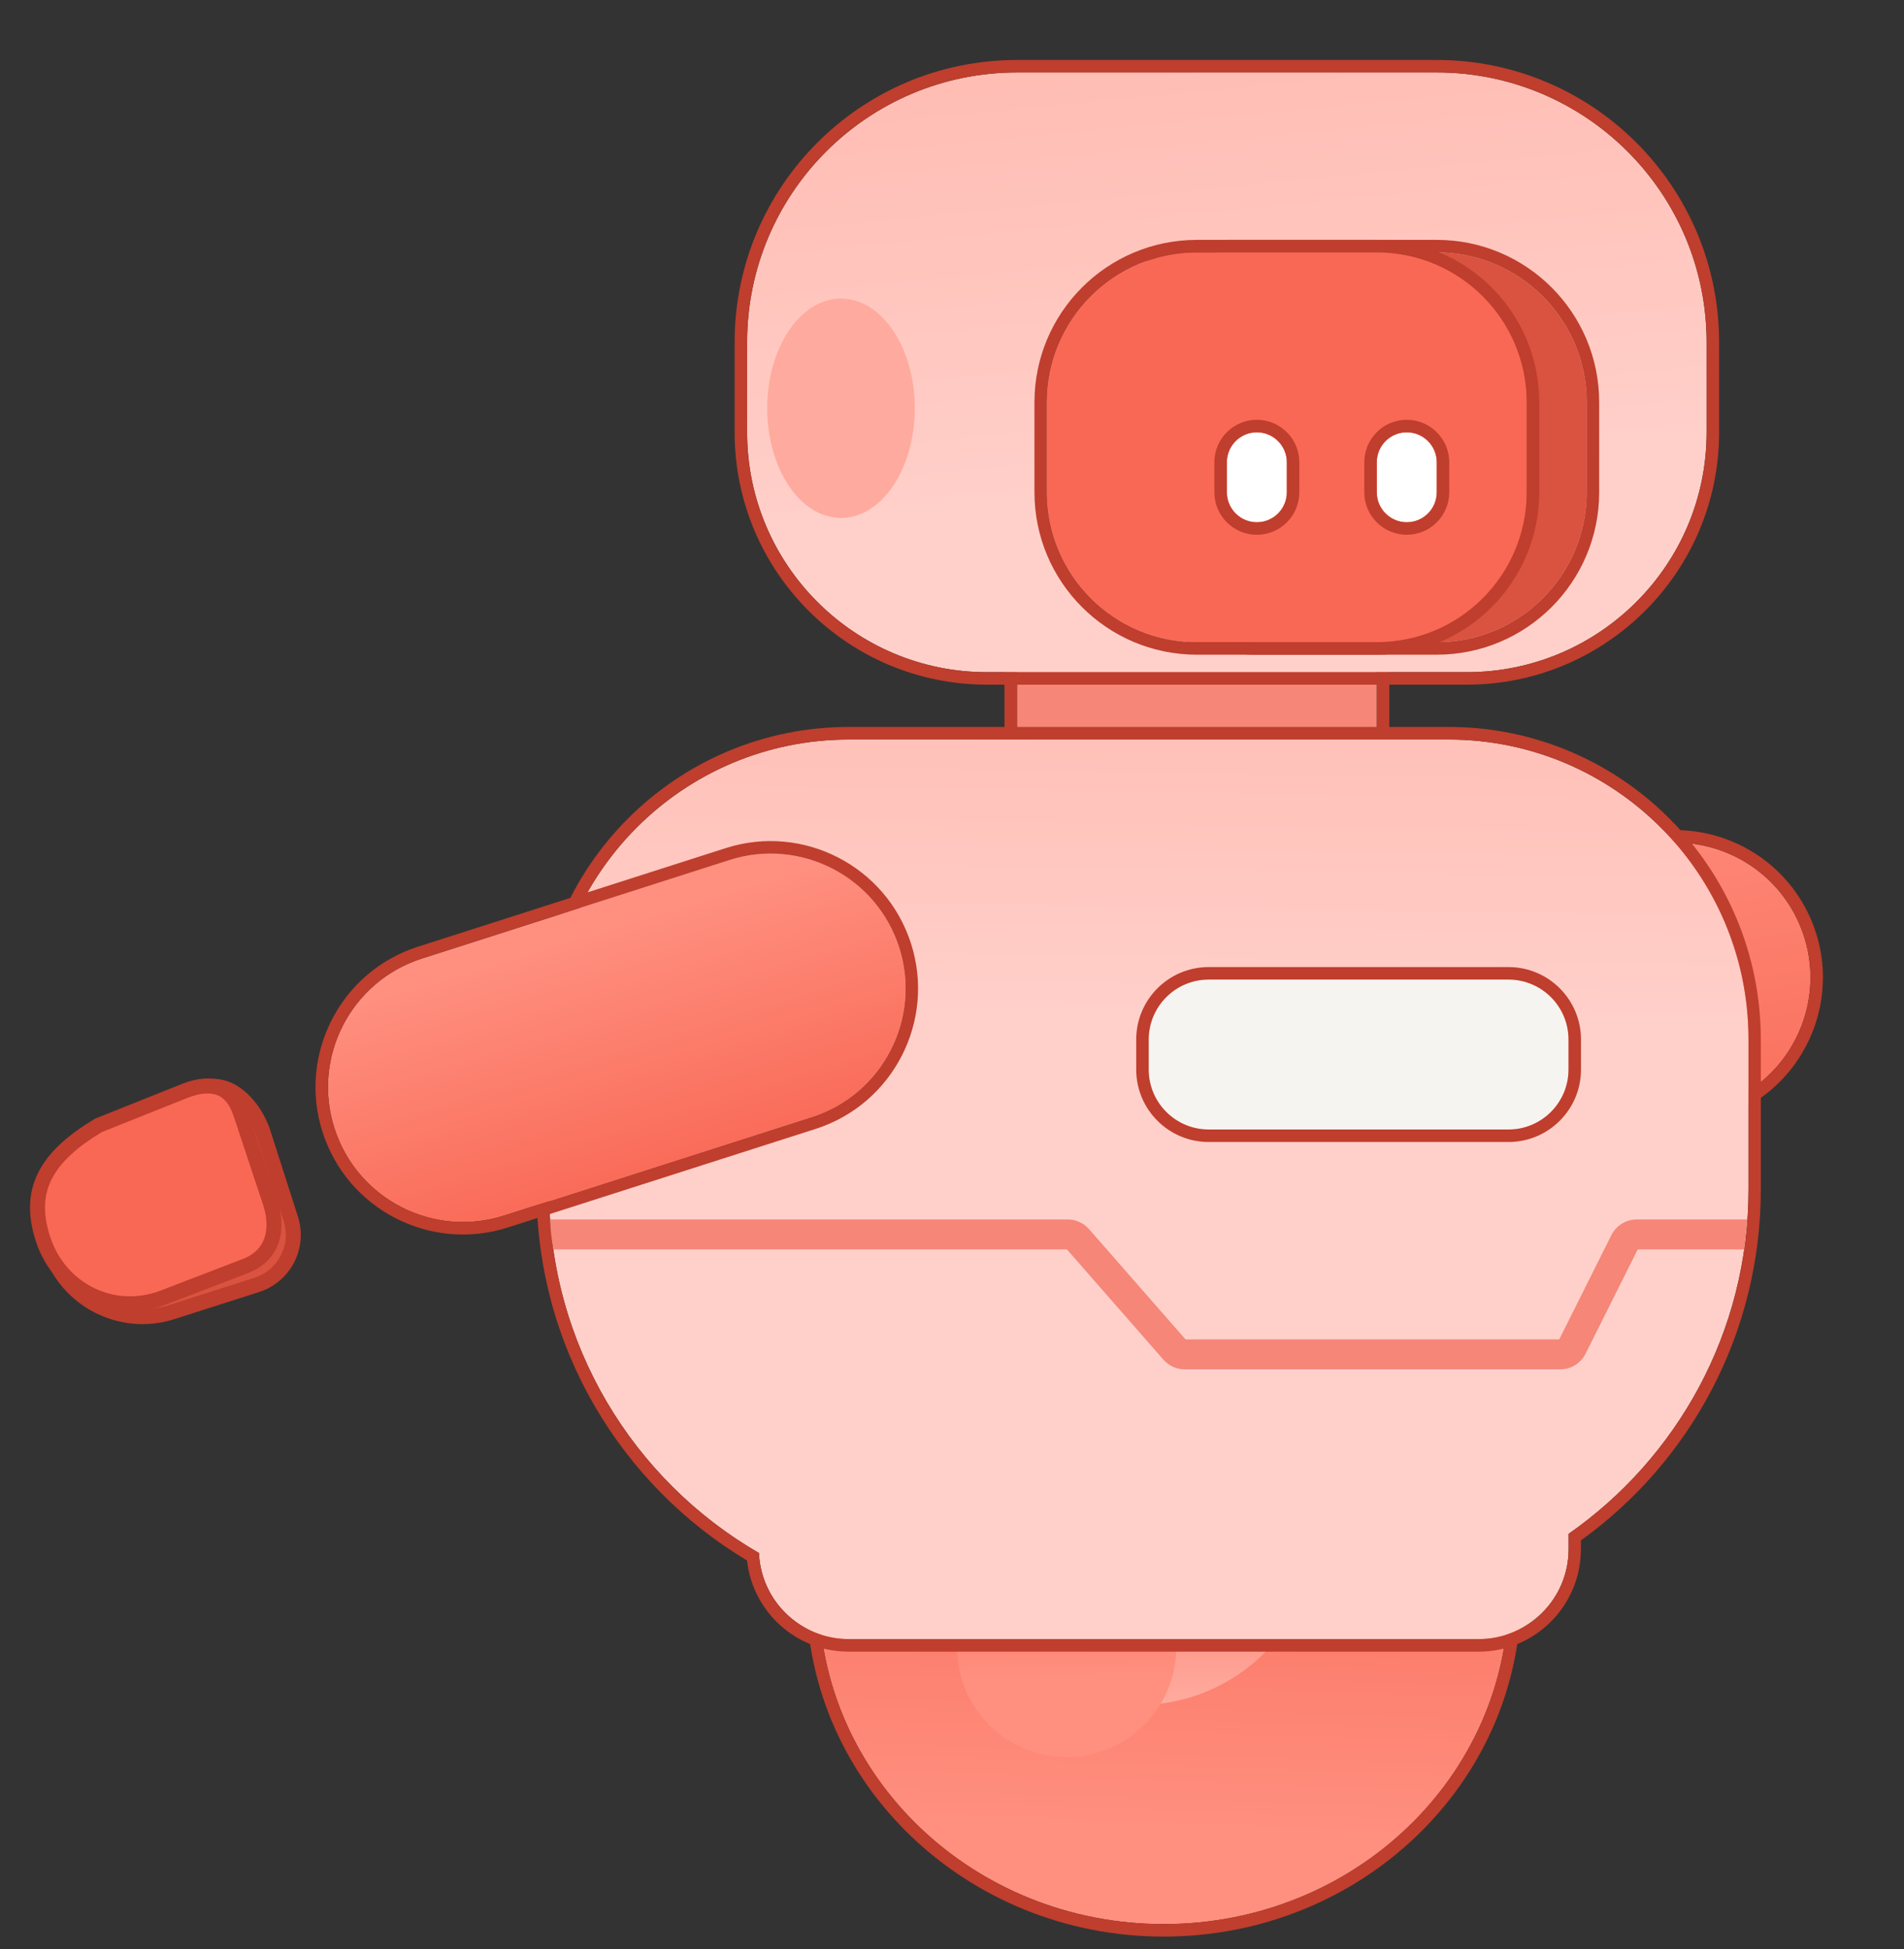 <?xml version="1.0" encoding="UTF-8"?> <svg xmlns="http://www.w3.org/2000/svg" xmlns:xlink="http://www.w3.org/1999/xlink" id="e3ubPINtJQ41" viewBox="0 0 127 130" shape-rendering="geometricPrecision" text-rendering="geometricPrecision"><rect x="0" y="0" width="127" height="130" fill="#333333" stroke="none"/> <style><![CDATA[ #e3ubPINtJQ42_to {animation: e3ubPINtJQ42_to__to 1800ms linear infinite normal forwards}@keyframes e3ubPINtJQ42_to__to { 0% {transform: translate(58.549px,48.348px)} 5.556% {transform: translate(58.549px,48.348px)} 22.222% {transform: translate(28.549px,48.348px)} 100% {transform: translate(28.549px,48.348px)}} #e3ubPINtJQ42 {animation: e3ubPINtJQ42_c_o 1800ms linear infinite normal forwards}@keyframes e3ubPINtJQ42_c_o { 0% {opacity: 1} 22.222% {opacity: 1} 38.889% {opacity: 0} 100% {opacity: 0}} #e3ubPINtJQ43_to {animation: e3ubPINtJQ43_to__to 1800ms linear infinite normal forwards}@keyframes e3ubPINtJQ43_to__to { 0% {transform: translate(53.475px,88.344px)} 11.111% {transform: translate(23.475px,88.344px)} 100% {transform: translate(23.475px,88.344px)}} #e3ubPINtJQ43 {animation: e3ubPINtJQ43_c_o 1800ms linear infinite normal forwards}@keyframes e3ubPINtJQ43_c_o { 0% {opacity: 1} 16.667% {opacity: 1} 33.333% {opacity: 0} 100% {opacity: 0}} #e3ubPINtJQ44_to {animation: e3ubPINtJQ44_to__to 1800ms linear infinite normal forwards}@keyframes e3ubPINtJQ44_to__to { 0% {transform: translate(64.575px,102.305px)} 16.667% {transform: translate(34.575px,102.305px)} 100% {transform: translate(34.575px,102.305px)}} #e3ubPINtJQ44 {animation: e3ubPINtJQ44_c_o 1800ms linear infinite normal forwards}@keyframes e3ubPINtJQ44_c_o { 0% {opacity: 1} 16.667% {opacity: 1} 33.333% {opacity: 0} 100% {opacity: 0}} #e3ubPINtJQ48_tr {animation: e3ubPINtJQ48_tr__tr 1800ms linear infinite normal forwards}@keyframes e3ubPINtJQ48_tr__tr { 0% {transform: translate(71.621px,104.337px) rotate(0deg)} 16.667% {transform: translate(71.621px,104.337px) rotate(180deg)} 33.333% {transform: translate(71.621px,104.337px) rotate(360deg)} 50% {transform: translate(71.621px,104.337px) rotate(540deg)} 66.667% {transform: translate(71.621px,104.337px) rotate(720deg)} 83.333% {transform: translate(71.621px,104.337px) rotate(900deg)} 100% {transform: translate(71.621px,104.337px) rotate(1080deg)}} #e3ubPINtJQ410_to {animation: e3ubPINtJQ410_to__to 1800ms linear infinite normal forwards}@keyframes e3ubPINtJQ410_to__to { 0% {transform: translate(62.049px,52.083px)} 5.556% {transform: translate(62.049px,53.083px)} 11.111% {transform: translate(62.049px,52.083px)} 16.667% {transform: translate(62.049px,53.083px)} 22.222% {transform: translate(62.049px,52.083px)} 27.778% {transform: translate(62.049px,53.083px)} 33.333% {transform: translate(62.049px,52.083px)} 38.889% {transform: translate(62.049px,53.083px)} 44.444% {transform: translate(62.049px,52.083px)} 50% {transform: translate(62.049px,53.083px)} 55.556% {transform: translate(62.049px,52.083px)} 61.111% {transform: translate(62.049px,53.083px)} 66.667% {transform: translate(62.049px,52.083px)} 72.222% {transform: translate(62.049px,53.083px)} 77.778% {transform: translate(62.049px,52.083px)} 83.333% {transform: translate(62.049px,53.083px)} 88.889% {transform: translate(62.049px,52.083px)} 94.444% {transform: translate(62.049px,53.083px)} 100% {transform: translate(62.049px,53.083px)}} ]]></style> <defs> <linearGradient id="e3ubPINtJQ46-fill" x1="84.868" y1="122.916" x2="85.978" y2="92.684" spreadMethod="pad" gradientUnits="userSpaceOnUse" gradientTransform="translate(0 0)"> <stop id="e3ubPINtJQ46-fill-0" offset="0%" stop-color="#ff9080"></stop> <stop id="e3ubPINtJQ46-fill-1" offset="100%" stop-color="#f96855"></stop> </linearGradient> <linearGradient id="e3ubPINtJQ48-fill" x1="75.14" y1="113.421" x2="75.478" y2="95.885" spreadMethod="pad" gradientUnits="userSpaceOnUse" gradientTransform="translate(0 0)"> <stop id="e3ubPINtJQ48-fill-0" offset="0%" stop-color="#ffaa9e"></stop> <stop id="e3ubPINtJQ48-fill-1" offset="100%" stop-color="#f96855"></stop> </linearGradient> <linearGradient id="e3ubPINtJQ49-fill" x1="72.528" y1="112.189" x2="72.33" y2="97.566" spreadMethod="pad" gradientUnits="userSpaceOnUse" gradientTransform="translate(0 0)"> <stop id="e3ubPINtJQ49-fill-0" offset="0%" stop-color="#ff9080"></stop> <stop id="e3ubPINtJQ49-fill-1" offset="100%" stop-color="#f96855"></stop> </linearGradient> <linearGradient id="e3ubPINtJQ414-fill" x1="81.834" y1="34.547" x2="76.107" y2="-24.179" spreadMethod="pad" gradientUnits="userSpaceOnUse" gradientTransform="translate(0 0)"> <stop id="e3ubPINtJQ414-fill-0" offset="0%" stop-color="#ffd0ca"></stop> <stop id="e3ubPINtJQ414-fill-1" offset="100%" stop-color="#ffaa9e"></stop> </linearGradient> <linearGradient id="e3ubPINtJQ425-fill" x1="96.677" y1="50.792" x2="103.147" y2="85.441" spreadMethod="pad" gradientUnits="userSpaceOnUse" gradientTransform="translate(0 0)"> <stop id="e3ubPINtJQ425-fill-0" offset="0%" stop-color="#ff9080"></stop> <stop id="e3ubPINtJQ425-fill-1" offset="100%" stop-color="#f96855"></stop> </linearGradient> <linearGradient id="e3ubPINtJQ427-fill" x1="73.401" y1="80.235" x2="88.349" y2="82.156" spreadMethod="pad" gradientUnits="userSpaceOnUse" gradientTransform="translate(0 0)"> <stop id="e3ubPINtJQ427-fill-0" offset="0%" stop-color="#ff9080"></stop> <stop id="e3ubPINtJQ427-fill-1" offset="100%" stop-color="#f96855"></stop> </linearGradient> <linearGradient id="e3ubPINtJQ431-fill" x1="79.043" y1="77.753" x2="65.797" y2="84.413" spreadMethod="pad" gradientUnits="userSpaceOnUse" gradientTransform="translate(0 0)"> <stop id="e3ubPINtJQ431-fill-0" offset="0%" stop-color="#f58678"></stop> <stop id="e3ubPINtJQ431-fill-1" offset="100%" stop-color="#9c5ef6"></stop> </linearGradient> <linearGradient id="e3ubPINtJQ433-fill" x1="66.799" y1="69.627" x2="67.572" y2="21.102" spreadMethod="pad" gradientUnits="userSpaceOnUse" gradientTransform="translate(0 0)"> <stop id="e3ubPINtJQ433-fill-0" offset="0%" stop-color="#ffd0ca"></stop> <stop id="e3ubPINtJQ433-fill-1" offset="100%" stop-color="#ffaa9e"></stop> </linearGradient> <linearGradient id="e3ubPINtJQ436-fill" x1="41.397" y1="62.147" x2="46.742" y2="79.742" spreadMethod="pad" gradientUnits="userSpaceOnUse" gradientTransform="translate(0 0)"> <stop id="e3ubPINtJQ436-fill-0" offset="0%" stop-color="#ff9080"></stop> <stop id="e3ubPINtJQ436-fill-1" offset="100%" stop-color="#f96855"></stop> </linearGradient> </defs> <g id="e3ubPINtJQ42_to" transform="translate(58.549,48.348)"> <path id="e3ubPINtJQ42" d="M25.486,53.348h6.125" transform="translate(-28.549,-48.348)" fill="none" stroke="#f58678" stroke-width="4" stroke-linecap="round"></path> </g> <g id="e3ubPINtJQ43_to" transform="translate(53.475,88.344)"> <path id="e3ubPINtJQ43" d="M20.32,93.344h6.309" transform="translate(-23.475,-88.344)" fill="none" stroke="#f58678" stroke-width="4" stroke-linecap="round"></path> </g> <g id="e3ubPINtJQ44_to" transform="translate(64.575,102.305)"> <path id="e3ubPINtJQ44" d="M31.217,107.305h6.717" transform="translate(-34.575,-102.305)" fill="none" stroke="#f58678" stroke-width="4" stroke-linecap="round"></path> </g> <g transform="translate(0 0)"> <path d="M77.621,128.336c12.703,0,23-9.849,23-22c0-12.15-10.297-22-23-22-12.703,0-23,9.85-23,22c0,12.151,10.297,22,23,22Z" fill="url(#e3ubPINtJQ46-fill)"></path> <path d="M77.621,83.502c-13.164,0-23.834,10.242-23.834,22.834c0,12.592,10.67,22.834,23.834,22.834s23.834-10.242,23.834-22.834c0-12.592-10.67-22.834-23.834-22.834Zm0,.834c12.694,0,23,9.858,23,22c0,12.142-10.306,22-23,22s-23-9.858-23-22c0-12.142,10.306-22,23-22Z" clip-rule="evenodd" fill="#bf3e2d" fill-rule="evenodd"></path> <g id="e3ubPINtJQ48_tr" transform="translate(71.621,104.337) rotate(0)"> <path d="M75.951,113.718c6.562,0,11.881-5.319,11.881-11.88c0-6.562-5.319-11.881-11.881-11.881s-11.881,5.319-11.881,11.881c0,6.561,5.319,11.88,11.881,11.88Z" transform="translate(-71.621,-104.337)" fill="url(#e3ubPINtJQ48-fill)"></path> </g> <path d="M71.147,117.189c4.038,0,7.311-3.274,7.311-7.312c0-4.037-3.273-7.311-7.311-7.311s-7.311,3.274-7.311,7.311c0,4.038,3.273,7.312,7.311,7.312Z" fill="url(#e3ubPINtJQ49-fill)"></path> </g> <g id="e3ubPINtJQ410_to" transform="translate(62.049,52.083)"> <g transform="translate(-62.049,-53.083)"> <g transform="translate(0 0)"> <path d="M91.834,41.834h-24v8h24v-8Z" fill="#f58678"></path> <path d="M92.668,41.834c0-.46-.374-.834-.834-.834h-24c-.46,0-.834.374-.834.834v8c0,.46.374.834.834.834h24c.46,0,.834-.374.834-.834v-8Zm-.834,0h-24v8h24v-8Z" clip-rule="evenodd" fill="#bf3e2d" fill-rule="evenodd"></path> <path d="M49.834,23.834c0-9.942,8.058-18,18-18h28c9.942,0,18,8.058,18,18v6c0,8.836-7.164,16-16,16h-32c-8.836,0-16-7.164-16-16v-6Z" fill="url(#e3ubPINtJQ414-fill)"></path> <path d="M49,23.834v6c0,9.296,7.538,16.834,16.834,16.834h32c9.296,0,16.834-7.538,16.834-16.834v-6C114.668,13.432,106.236,5,95.834,5h-28C57.432,5,49,13.432,49,23.834Zm.834,0c0-9.942,8.058-18,18-18h28c9.942,0,18,8.058,18,18v6c0,8.836-7.164,16-16,16h-32c-8.836,0-16-7.164-16-16v-6Z" clip-rule="evenodd" fill="#bf3e2d" fill-rule="evenodd"></path> <path d="M71.834,27.834c0-5.522,4.478-10,10-10h14c5.522,0,10,4.478,10,10v6c0,5.522-4.478,10-10,10h-12c-6.628,0-12-5.372-12-12v-4Z" fill="#da5240"></path> <path d="M71,27.834v4c0,7.088,5.746,12.834,12.834,12.834h12c5.984,0,10.834-4.85,10.834-10.834v-6c0-5.984-4.85-10.834-10.834-10.834h-14C75.85,17,71,21.85,71,27.834Zm.834,0c0-5.522,4.478-10,10-10h14c5.522,0,10,4.478,10,10v6c0,5.522-4.478,10-10,10h-12c-6.628,0-12-5.372-12-12v-4Z" clip-rule="evenodd" fill="#bf3e2d" fill-rule="evenodd"></path> <path d="M69.834,27.834c0-5.522,4.478-10,10-10h12c5.522,0,10,4.478,10,10v6c0,5.522-4.478,10-10,10h-12c-5.522,0-10-4.478-10-10v-6Z" fill="#f96855"></path> <path d="M69,27.834v6c0,5.984,4.85,10.834,10.834,10.834h12c5.984,0,10.834-4.85,10.834-10.834v-6C102.668,21.85,97.818,17,91.834,17h-12C73.85,17,69,21.85,69,27.834Zm.834,0c0-5.522,4.478-10,10-10h12c5.522,0,10,4.478,10,10v6c0,5.522-4.478,10-10,10h-12c-5.522,0-10-4.478-10-10v-6Z" clip-rule="evenodd" fill="#bf3e2d" fill-rule="evenodd"></path> <path d="M85.834,31.834c0-1.104-.896-2-2-2s-2,.896-2,2v2c0,1.104.896,2,2,2s2-.896,2-2v-2Z" clip-rule="evenodd" fill="#fff" fill-rule="evenodd"></path> <path d="M86.668,31.834c0-1.564-1.27-2.834-2.834-2.834s-2.834,1.27-2.834,2.834v2c0,1.564,1.27,2.834,2.834,2.834s2.834-1.27,2.834-2.834v-2Zm-.834,0c0-1.104-.896-2-2-2s-2,.896-2,2v2c0,1.104.896,2,2,2s2-.896,2-2v-2Z" clip-rule="evenodd" fill="#bf3e2d" fill-rule="evenodd"></path> <path d="M95.834,31.834c0-1.104-.896-2-2-2s-2,.896-2,2v2c0,1.104.896,2,2,2s2-.896,2-2v-2Z" clip-rule="evenodd" fill="#fff" fill-rule="evenodd"></path> <path d="M96.668,31.834c0-1.564-1.27-2.834-2.834-2.834s-2.834,1.27-2.834,2.834v2c0,1.564,1.27,2.834,2.834,2.834s2.834-1.27,2.834-2.834v-2Zm-.834,0c0-1.104-.896-2-2-2s-2,.896-2,2v2c0,1.104.896,2,2,2s2-.896,2-2v-2Z" clip-rule="evenodd" fill="#bf3e2d" fill-rule="evenodd"></path> <path d="M56.096,35.546c2.718,0,4.922-3.275,4.922-7.316s-2.204-7.316-4.922-7.316c-2.718,0-4.922,3.275-4.922,7.316s2.204,7.316,4.922,7.316Z" fill="#ffaa9e"></path> <path d="M108.221,57.928c4.567-1.953,9.86.169,11.813,4.737c1.953,4.568-.169,9.86-4.737,11.813l-18.723,8.005c-4.568,1.953-9.86-.169-11.813-4.737s.169-9.86,4.737-11.813l18.723-8.005Z" clip-rule="evenodd" fill="url(#e3ubPINtJQ425-fill)" fill-rule="evenodd"></path> <path d="M107.893,57.161l-18.723,8.005c-4.991,2.134-7.31,7.917-5.176,12.908c2.134,4.991,7.917,7.31,12.908,5.176l18.723-8.005c4.991-2.134,7.31-7.917,5.176-12.908-2.134-4.991-7.917-7.31-12.908-5.176Zm.328.767c4.567-1.953,9.86.169,11.813,4.737s-.169,9.86-4.737,11.813l-18.723,8.005c-4.568,1.953-9.86-.169-11.813-4.737-1.953-4.568.169-9.86,4.737-11.813l18.723-8.005Z" clip-rule="evenodd" fill="#bf3e2d" fill-rule="evenodd"></path> <path d="M82.83,88.101c2.031-.869,2.974-3.218,2.106-5.249l-2.359-5.52c-.869-2.031-3.22-2.974-5.251-2.105l-5.443,2.326c-3.555,1.521-5.205,5.636-3.686,9.192c1.521,3.555,5.636,5.205,9.191,3.684l5.443-2.328Z" fill="url(#e3ubPINtJQ427-fill)"></path> <path d="M83.159,88.867c2.455-1.049,3.593-3.889,2.544-6.344l-2.359-5.519c-1.051-2.454-3.891-3.592-6.346-2.544L71.555,76.788c-3.979,1.701-5.824,6.303-4.123,10.282s6.306,5.826,10.285,4.125l5.443-2.328Zm-.328-.766c2.031-.869,2.974-3.218,2.106-5.249l-2.359-5.519c-.869-2.031-3.22-2.974-5.251-2.105l-5.443,2.326c-3.555,1.521-5.205,5.636-3.684,9.191c1.519,3.556,5.634,5.206,9.189,3.685l5.443-2.328Z" clip-rule="evenodd" fill="#bf3e2d" fill-rule="evenodd"></path> <path d="M82.042,87.3c1.906-1.004,2.765-3.444,1.918-5.452l-2.301-5.457c-.848-2.008-3.08-2.823-4.987-1.82L71.563,77.259c-3.336,1.757-4.839,6.031-3.357,9.546c1.484,3.515,5.392,4.941,8.728,3.184l5.108-2.689Z" fill="#f96855"></path> <path d="M82.43,88.038c2.277-1.199,3.31-4.114,2.297-6.515l-2.301-5.455c-1.044-2.473-3.796-3.47-6.143-2.234l-5.108,2.689c-3.71,1.951-5.385,6.698-3.736,10.605c1.678,3.98,6.105,5.587,9.883,3.599l5.108-2.689ZM82.042,87.3c1.906-1.004,2.765-3.444,1.918-5.452l-2.301-5.457c-.847-2.008-3.08-2.823-4.987-1.82l-5.108,2.688c-3.336,1.757-4.839,6.031-3.357,9.546c1.484,3.515,5.392,4.941,8.728,3.184L82.042,87.3Z" clip-rule="evenodd" fill="#bf3e2d" fill-rule="evenodd"></path> <path d="M79.514,85.778c1.257-.662,1.823-2.271,1.265-3.595l-1.518-3.599c-.559-1.324-2.031-1.862-3.288-1.2l-3.368,1.772c-2.2,1.158-3.191,3.977-2.214,6.295.978,2.318,3.555,3.258,5.755,2.1l3.368-1.773Z" fill="url(#e3ubPINtJQ431-fill)"></path> <path d="M79.902,86.516c1.629-.858,2.368-2.941,1.645-4.657l-1.519-3.598c-.755-1.789-2.745-2.507-4.444-1.614l-3.368,1.773c-2.573,1.353-3.736,4.645-2.594,7.356c1.175,2.782,4.27,3.904,6.91,2.513l3.369-1.772Zm-.388-.738c1.257-.662,1.823-2.271,1.265-3.595l-1.518-3.599c-.559-1.324-2.031-1.861-3.288-1.2L72.604,79.156c-2.2,1.158-3.191,3.975-2.213,6.295.977,2.318,3.554,3.257,5.754,2.1l3.368-1.773Z" clip-rule="evenodd" fill="#bf3e2d" fill-rule="evenodd"></path> <path d="M50.625,104.587c-8.372-4.84-14.004-13.9-14.004-24.26v-10c0-11.04,8.954-20,20-20h40.008c11.04,0,20,8.96,20,20v10c0,9.52-4.76,17.92-12,22.98v1.02c0,3.32-2.7,6-6,6h-42.008c-3.226,0-5.86-2.54-5.996-5.739Z" clip-rule="evenodd" fill="url(#e3ubPINtJQ433-fill)" fill-rule="evenodd"></path> <path d="M49.829,105.086c.376,3.42,3.274,6.08,6.792,6.08h42.008c3.76,0,6.82-3.06,6.82-6.84v-.58c7.28-5.24,12-13.78,12-23.42v-10c0-11.5-9.32-20.84-20.82-20.84h-40.008c-11.506,0-20.834,9.34-20.834,20.84v10c0,10.52,5.63,19.72,14.042,24.76Zm.796-.5c-8.372-4.84-14.004-13.9-14.004-24.26v-10c0-11.04,8.954-20,20-20h40.008c11.04,0,20,8.96,20,20v10c0,9.52-4.76,17.92-12,22.98v1.02c0,3.32-2.7,6-6,6h-42.008c-3.226,0-5.86-2.54-5.996-5.74Z" clip-rule="evenodd" fill="#bf3e2d" fill-rule="evenodd"></path> <g transform="translate(0 0)"> <path d="M54.149,75.505c4.729-1.515,7.339-6.586,5.824-11.316-1.515-4.731-6.585-7.341-11.314-5.827L28.133,64.937c-4.731,1.515-7.341,6.585-5.826,11.316c1.515,4.729,6.585,7.341,11.316,5.826l20.525-6.574Z" clip-rule="evenodd" fill="url(#e3ubPINtJQ436-fill)" fill-rule="evenodd"></path> <path d="M54.403,76.298c5.167-1.655,8.02-7.195,6.364-12.362-1.656-5.169-7.196-8.021-12.363-6.366L27.879,64.143c-5.169,1.656-8.021,7.196-6.366,12.365c1.655,5.167,7.195,8.02,12.364,6.364l20.525-6.574Zm-.254-.792c4.729-1.515,7.339-6.586,5.826-11.316-1.517-4.731-6.587-7.341-11.316-5.826L28.134,64.937c-4.731,1.515-7.341,6.585-5.826,11.316c1.515,4.729,6.585,7.341,11.316,5.826l20.525-6.574Z" clip-rule="evenodd" fill="#bf3e2d" fill-rule="evenodd"></path> <path d="M17.565,76.584v0l1.832,5.716c0,0,0,0.0 0.0 0.0.589,1.841-.425,3.812-2.266,4.401l-5.638,1.805h-0c-3.418,1.096-7.079-.788-8.175-4.207-1.095-3.42.79-7.08,4.21-8.175l.022-.007.021-.009L13.544,73.566c.848-.263,1.668-.026,2.386.547.732.584,1.323,1.498,1.635,2.471Z" fill="#da5240" stroke="#bf3e2d"></path> <path d="M16.066,75.311l.002.004l1.967,5.924c.314.978.316,1.867.048,2.575-.263.695-.807,1.278-1.71,1.626c0,0,0,0-0,0l-5.481,2.107-0.0 0c-3.325,1.28-6.921-.482-8.033-3.931-.563-1.748-.43-3.124.198-4.298.638-1.193,1.825-2.247,3.511-3.257l5.796-2.316c.955-.367,1.734-.398,2.326-.158.579.235,1.067.765,1.375,1.723Z" fill="#f96855" stroke="#bf3e2d"></path> </g> <path d="M104.621,70.337c0-2.208-1.792-4-4-4h-20c-2.208,0-4,1.792-4,4v2c0,2.208,1.792,4,4,4h20c2.208,0,4-1.792,4-4v-2Z" clip-rule="evenodd" fill="#f6f4f0" fill-rule="evenodd"></path> <path d="M105.455,70.337c0-2.668-2.166-4.834-4.834-4.834h-20c-2.668,0-4.834,2.166-4.834,4.834v2c0,2.668,2.166,4.834,4.834,4.834h20c2.668,0,4.834-2.166,4.834-4.834v-2Zm-.834,0c0-2.208-1.792-4-4-4h-20c-2.208,0-4,1.792-4,4v2c0,2.208,1.792,4,4,4h20c2.208,0,4-1.792,4-4v-2Z" clip-rule="evenodd" fill="#bf3e2d" fill-rule="evenodd"></path> </g> <path d="M36.923,84.336h34.244c0,0,4.762,5.444,6.432,7.35.36.412.882.65,1.432.65c3.97,0,20.464,0,25.032,0c.72,0,1.38-.408,1.702-1.052c1.086-2.172,3.474-6.948,3.474-6.948h7.1l.212-2h-7.372c-.72,0-1.38.408-1.702,1.052-1.086,2.172-3.474,6.948-3.474,6.948h-24.928c0,0-4.764-5.444-6.432-7.35-.362-.412-.884-.65-1.432-.65-5.422,0-34.516,0-34.516,0c.014.676.09,1.342.228,2Z" clip-rule="evenodd" fill="#f58678" fill-rule="evenodd"></path> </g> </g> </svg> 